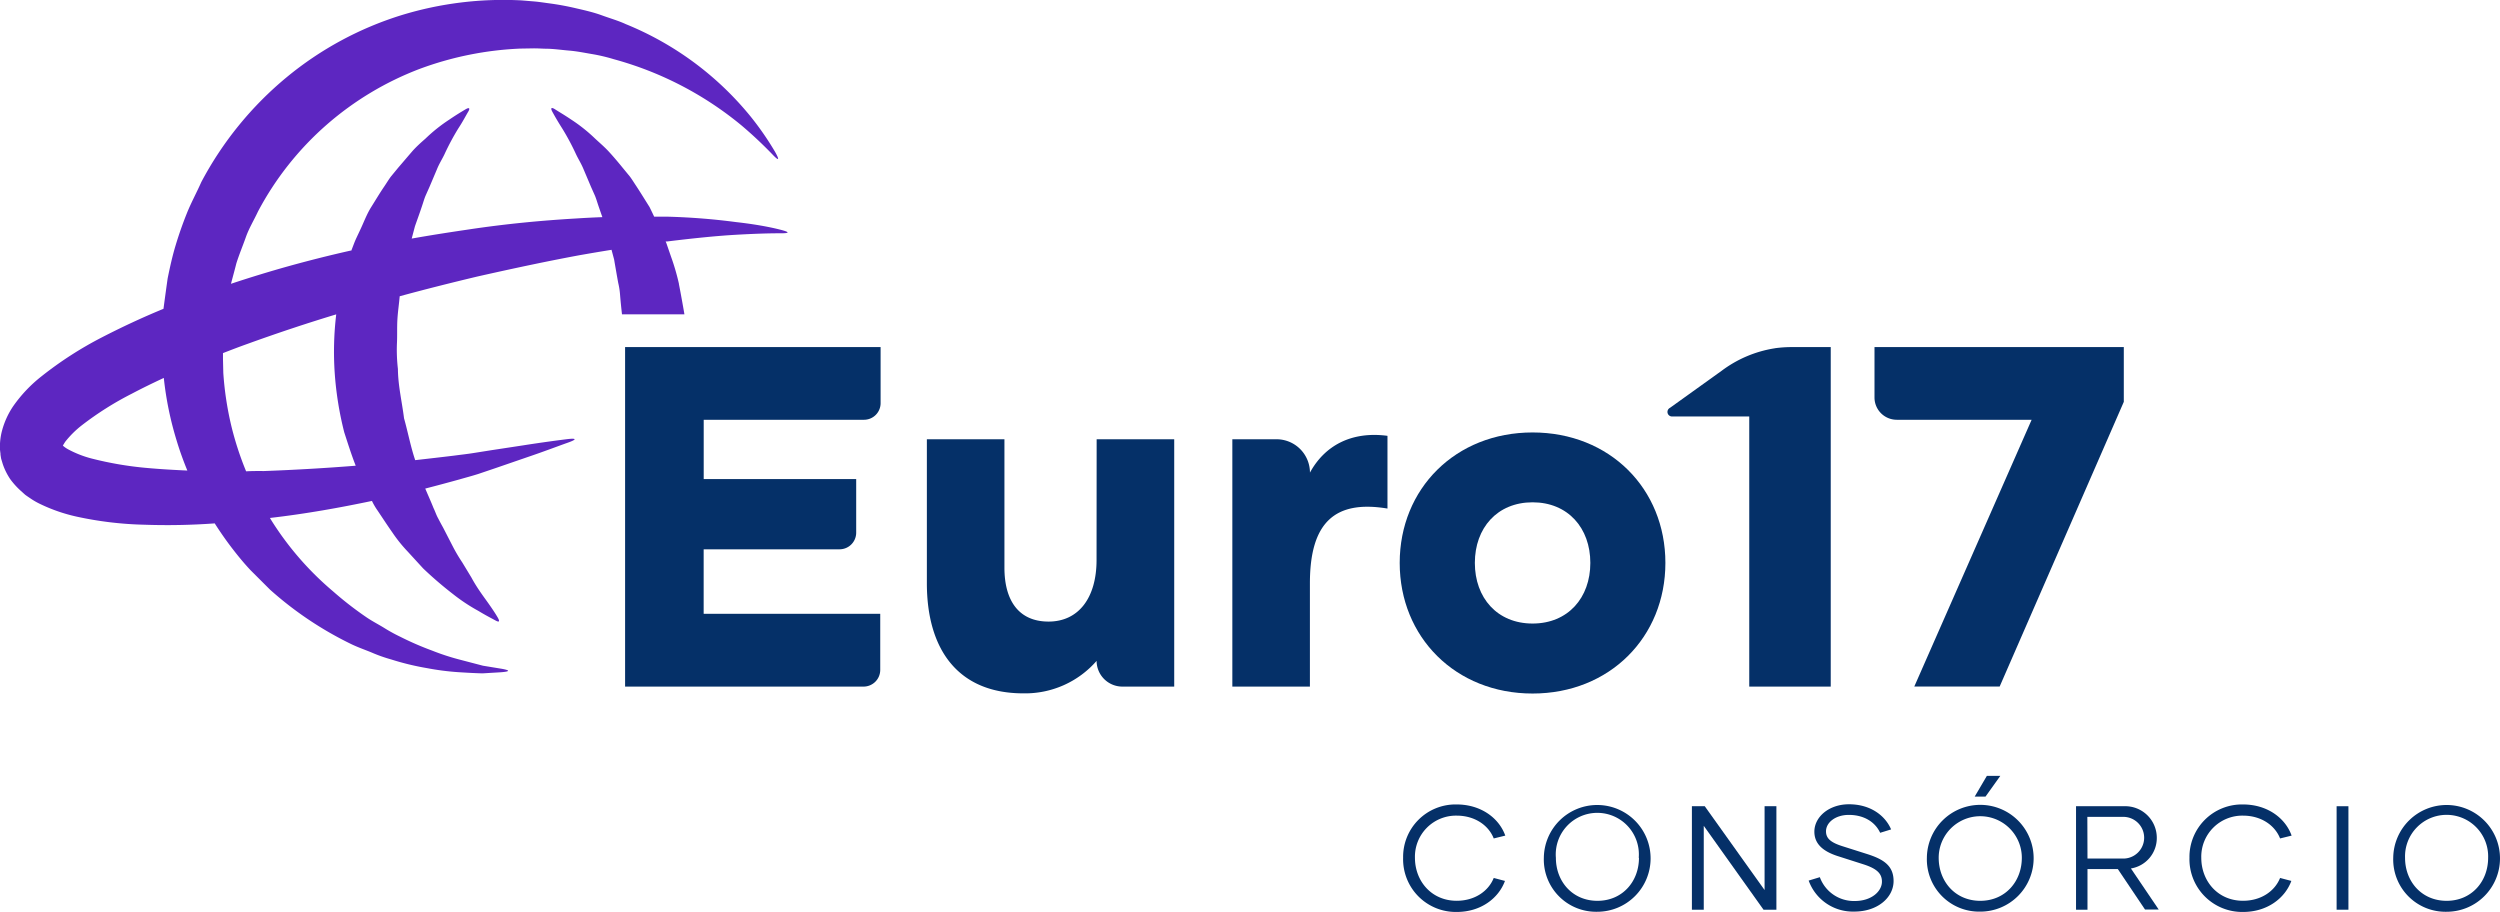 <svg id="Camada_1" data-name="Camada 1" xmlns="http://www.w3.org/2000/svg" xmlns:xlink="http://www.w3.org/1999/xlink"
     viewBox="0 0 547.92 199.8">
    <defs>
        <style>.cls-1{fill:none;}.cls-2{clip-path:url(#clip-path);}.cls-3{fill:#053068;}.cls-4{fill:#5d26c1;}</style>
        <clipPath id="clip-path">
            <rect class="cls-1" width="547.92" height="199.8"/>
        </clipPath>
    </defs>
    <g class="cls-2">
        <path class="cls-3"
              d="M137,150.48h52.26a3.66,3.66,0,0,0,3.66-3.66V134.53h-38.7V120.39H184a3.65,3.65,0,0,0,3.65-3.65V105H154.23V92h35.15A3.64,3.64,0,0,0,193,88.36V76.07H137Z"/>
        <path class="cls-3"
              d="M240.33,122.73c0,8.29-3.93,13.5-10.52,13.5s-9.67-4.68-9.67-11.8V96.27h-17v31.56c0,14.36,6.69,24.13,21.15,24.13a20.76,20.76,0,0,0,16.05-7.12,5.65,5.65,0,0,0,5.64,5.64h11.37V96.27h-17Z"/>
        <path class="cls-3"
              d="M287.1,103.6a7.33,7.33,0,0,0-7.33-7.33h-9.68v54.21h17V127.83c0-13.39,5.53-18.28,17-16.37V95.52c-8-1.06-13.82,2.23-17,8.08"/>
        <path class="cls-3"
              d="M335.89,94.78c-16.9,0-29.12,12.33-29.12,28.59S319,152,335.89,152,365,139.63,365,123.37,352.8,94.78,335.89,94.78m0,41.88c-7.75,0-12.65-5.64-12.65-13.29s4.9-13.28,12.65-13.28,12.66,5.63,12.66,13.28-4.9,13.29-12.66,13.29"/>
        <path class="cls-3"
              d="M389,76.33a26.12,26.12,0,0,0-11.61,4.89L366,89.39a1,1,0,0,0,.6,1.88h16.78v59.21h17.86V76.07h-8.58a27.11,27.11,0,0,0-3.71.26"/>
        <path class="cls-3"
              d="M410.83,87.13A4.88,4.88,0,0,0,415.72,92h29.55l-25.72,58.47h18.71l27.21-62.4v-12H410.83Z"/>
        <path class="cls-4"
              d="M148.8,62.2a49.32,49.32,0,0,0-1.75-6l-1-2.9c-.05-.13-.11-.25-.16-.38l.36,0c5.75-.71,10.78-1.22,14.94-1.46s7.46-.34,9.71-.33,2.28-.24.09-.8-5.49-1.19-9.71-1.66A143.48,143.48,0,0,0,146,47.48c-.85,0-1.75,0-2.63,0-.33-.7-.67-1.41-1-2.08-1-1.59-1.94-3.13-2.9-4.59-.49-.73-.93-1.46-1.43-2.13l-1.58-1.92c-1-1.23-2-2.41-3-3.5s-2.09-2-3.05-2.9a35.17,35.17,0,0,0-5.2-4.14c-1.48-1-2.74-1.73-3.56-2.26s-1.05-.3-.58.56,1.18,2.11,2.15,3.63a53,53,0,0,1,3,5.6c.51,1.09,1.17,2.1,1.68,3.35l1.63,3.85.89,2c.28.69.49,1.44.74,2.17s.57,1.65.86,2.47c-1.91.07-3.86.17-5.87.3-7.29.43-15.13,1.15-23.43,2.4-4,.59-8.23,1.24-12.49,2l.71-2.69c.53-1.52,1.08-3,1.56-4.47.25-.73.46-1.48.74-2.17l.89-2,1.63-3.85c.5-1.25,1.17-2.26,1.68-3.35a53.12,53.12,0,0,1,3-5.6c1-1.52,1.65-2.8,2.15-3.63s.27-1.06-.57-.56-2.08,1.24-3.57,2.26a35.16,35.16,0,0,0-5.19,4.14c-1,.88-2.07,1.82-3,2.9s-1.94,2.27-3,3.5l-1.58,1.92c-.5.67-.94,1.4-1.43,2.13-1,1.46-1.91,3-2.91,4.59s-1.64,3.41-2.5,5.19c-.41.9-.87,1.79-1.23,2.73L77,54.92l-.15,0c-4.46,1-9,2.14-13.51,3.39Q57,60.08,50.62,62.2c.39-1.48.81-3,1.18-4.47.61-1.95,1.41-3.84,2.09-5.77s1.77-3.7,2.63-5.56A66.72,66.72,0,0,1,71.65,27.29,67.46,67.46,0,0,1,92,15.09a72.09,72.09,0,0,1,22-4.44L117,10.6c.94,0,1.73.06,2.6.08,1.68,0,3.43.27,5.15.41s3.38.49,5,.76,3.25.66,4.79,1.13a74.79,74.79,0,0,1,28,14.53,90.85,90.85,0,0,1,6.7,6.28c1.47,1.56,1.69,1.39.64-.49a64.87,64.87,0,0,0-5.35-7.74A68.53,68.53,0,0,0,137.13,5.28c-1.64-.76-3.43-1.26-5.2-1.91s-3.66-1.09-5.58-1.53a60.35,60.35,0,0,0-6-1.11c-1-.13-2.13-.31-3.11-.4L114.36.09A76.17,76.17,0,0,0,88,3.32,73.94,73.94,0,0,0,62.86,16.9a75.85,75.85,0,0,0-18.74,23c-1,2.27-2.22,4.49-3.15,6.8s-1.76,4.68-2.48,7.07-1.25,4.8-1.75,7.26q-.47,3.33-.91,6.65c-4.54,1.87-9,3.94-13.52,6.27A80.75,80.75,0,0,0,9.13,82.45,30.7,30.7,0,0,0,2.91,89,17.7,17.7,0,0,0,.45,94.37,13.58,13.58,0,0,0,0,98.6l.11.88,0,.21c-.09-.59.15.93.15.87l.07.23.28.93a13.82,13.82,0,0,0,1.66,3.33,16.77,16.77,0,0,0,2.14,2.39l1.11,1c.37.27.73.51,1.1.76a15.72,15.72,0,0,0,2.16,1.25,36.44,36.44,0,0,0,8.07,2.79A77.51,77.51,0,0,0,31.58,115a143.66,143.66,0,0,0,15.48-.29c1.23,1.93,2.52,3.78,3.87,5.53s2.6,3.26,4,4.75l4.25,4.24a77.23,77.23,0,0,0,17.93,12c1.48.7,3,1.22,4.41,1.81a33.28,33.28,0,0,0,4.22,1.49,57.86,57.86,0,0,0,7.83,1.9,57.1,57.1,0,0,0,6.74.88c2,.13,3.87.23,5.43.27l4-.24c2.14-.16,2.16-.44,0-.8l-3.9-.64-5.08-1.33a51.42,51.42,0,0,1-6.11-2,65.87,65.87,0,0,1-6.9-3,36,36,0,0,1-3.63-2c-1.21-.74-2.5-1.4-3.73-2.23A75.6,75.6,0,0,1,73,129.61,66.92,66.92,0,0,1,59.51,114.1l-.35-.58c8-.92,15.49-2.29,22.36-3.73h0a14.15,14.15,0,0,0,1.25,2.13c1.1,1.64,2.14,3.24,3.21,4.76a32.27,32.27,0,0,0,3.38,4.21l3.38,3.69a82.51,82.51,0,0,0,6.59,5.66,39.83,39.83,0,0,0,5.55,3.67c1.56.95,2.85,1.6,3.7,2.07s1,.24.52-.61-1.28-2.05-2.31-3.49-2.31-3.15-3.48-5.32l-2-3.3a35.59,35.59,0,0,1-2.13-3.62l-2.06-4q-.56-1-1.11-2.07c-.39-.69-.63-1.48-1-2.23-.56-1.41-1.2-2.82-1.81-4.26,2.61-.67,5.12-1.35,7.47-2,1.45-.42,2.69-.74,4.17-1.21l3.75-1.27,6.59-2.27c4-1.35,7.08-2.54,9.21-3.29s2.05-1.06-.19-.78-5.53.72-9.69,1.37l-6.89,1.05-3.91.62c-1.16.19-2.71.36-4.12.55-2.7.33-5.58.66-8.59,1-1-2.94-1.58-6.09-2.45-9.18-.44-3.58-1.31-7.14-1.34-10.8a36.86,36.86,0,0,1-.22-5.45c.1-1.82,0-3.64.11-5.44s.36-3.37.5-5.05c5.79-1.58,11.47-3,17-4.32,7.89-1.78,15.45-3.39,22.43-4.68,2.39-.42,4.69-.81,7-1.18l.57,2.14c.14.85.29,1.7.44,2.56s.3,1.71.46,2.58a16.29,16.29,0,0,1,.4,2.61c.11,1.41.26,2.83.42,4.25H150c0-.09-.78-4.53-1.2-6.61M32.41,102.58a75.3,75.3,0,0,1-12.34-2.09,22.88,22.88,0,0,1-5-1.94,6.11,6.11,0,0,1-1.29-.88c.11-.21.3-.51.5-.83a21.13,21.13,0,0,1,3.68-3.65,69.08,69.08,0,0,1,10.94-6.91c2.29-1.21,4.64-2.35,7-3.45a72.72,72.72,0,0,0,2.85,13.85c.67,2.21,1.45,4.36,2.31,6.45-2.88-.13-5.76-.29-8.65-.55m25.08.65c-1.17,0-2.37,0-3.55.07a68.76,68.76,0,0,1-3.23-9.91,70.35,70.35,0,0,1-1.77-11.67l-.07-3,0-1.33c1.77-.69,3.54-1.37,5.31-2,6.52-2.36,13-4.52,19.51-6.49a68.93,68.93,0,0,0-.33,12.86,73.08,73.08,0,0,0,2.09,13c.81,2.49,1.6,5,2.51,7.31-6.42.51-13.26.92-20.43,1.18"/>
        <polygon class="cls-3"
                 points="370.81 199.38 370.81 176.7 373.63 176.7 386.74 195.07 386.74 176.7 389.33 176.7 389.33 199.38 386.51 199.38 373.41 180.99 373.41 199.38 370.81 199.38"/>
        <path class="cls-3"
              d="M396.39,193l2.46-.75a7.94,7.94,0,0,0,7.68,5.22c3.63,0,5.93-2.11,5.93-4.25,0-1.74-1.07-2.85-4.15-3.82l-5.66-1.81c-3-1-5-2.56-5-5.32,0-3.21,3.18-6,7.58-6,4.74,0,7.95,2.49,9.24,5.51l-2.4.74c-1.1-2.36-3.53-3.92-6.87-3.92-2.95,0-5,1.68-5,3.6,0,1.52,1,2.43,3.54,3.24l5.51,1.75c3.53,1.13,5.76,2.52,5.76,5.9,0,3.62-3.5,6.7-8.61,6.7a10.3,10.3,0,0,1-10-6.8"/>
        <path class="cls-3"
              d="M307.52,188a11.49,11.49,0,0,1,11.73-11.69c5.34,0,9.3,3,10.66,6.83l-2.53.62c-1.1-2.82-4.08-5-8.13-5a9,9,0,0,0-9.14,9.23c0,5.12,3.63,9.43,9.14,9.43,4.05,0,7-2.17,8.13-5l2.46.65c-1.39,3.79-5.28,6.8-10.56,6.8A11.55,11.55,0,0,1,307.52,188"/>
        <path class="cls-3"
              d="M479.86,188a11.5,11.5,0,0,1,11.73-11.69c5.35,0,9.3,3,10.66,6.83l-2.53.62c-1.1-2.82-4.08-5-8.13-5a9,9,0,0,0-9.14,9.23c0,5.12,3.63,9.43,9.14,9.43,4.05,0,7-2.17,8.13-5l2.47.65c-1.39,3.79-5.29,6.8-10.57,6.8A11.56,11.56,0,0,1,479.86,188"/>
        <rect class="cls-3" x="512.11" y="176.7" width="2.59" height="22.68"/>
        <path class="cls-3"
              d="M338.36,188a11.7,11.7,0,1,1,11.7,11.83A11.46,11.46,0,0,1,338.36,188m20.8,0A9.11,9.11,0,1,0,341,188c0,5.19,3.63,9.43,9.11,9.43s9.1-4.24,9.1-9.43"/>
        <polygon class="cls-3" points="435.16 174.59 432.79 174.59 435.46 170.04 438.41 170.04 435.16 174.59"/>
        <path class="cls-3"
              d="M422.31,188A11.7,11.7,0,1,1,434,199.8,11.46,11.46,0,0,1,422.31,188m20.81,0a9.11,9.11,0,1,0-18.22,0c0,5.19,3.63,9.43,9.11,9.43s9.11-4.24,9.11-9.43"/>
        <path class="cls-3"
              d="M524.52,188a11.7,11.7,0,1,1,11.7,11.83A11.46,11.46,0,0,1,524.52,188m20.8,0a9.11,9.11,0,1,0-18.21,0c0,5.19,3.63,9.43,9.11,9.43s9.1-4.24,9.1-9.43"/>
        <path class="cls-3"
              d="M464.16,190.47h-6.65v8.91H455V176.7h10.5a6.92,6.92,0,0,1,7.2,6.9,6.75,6.75,0,0,1-5.67,6.74l6.09,9h-3Zm-6.65-2.3h7.85a4.57,4.57,0,1,0,0-9.14h-7.88Z"/>
    </g>
</svg>